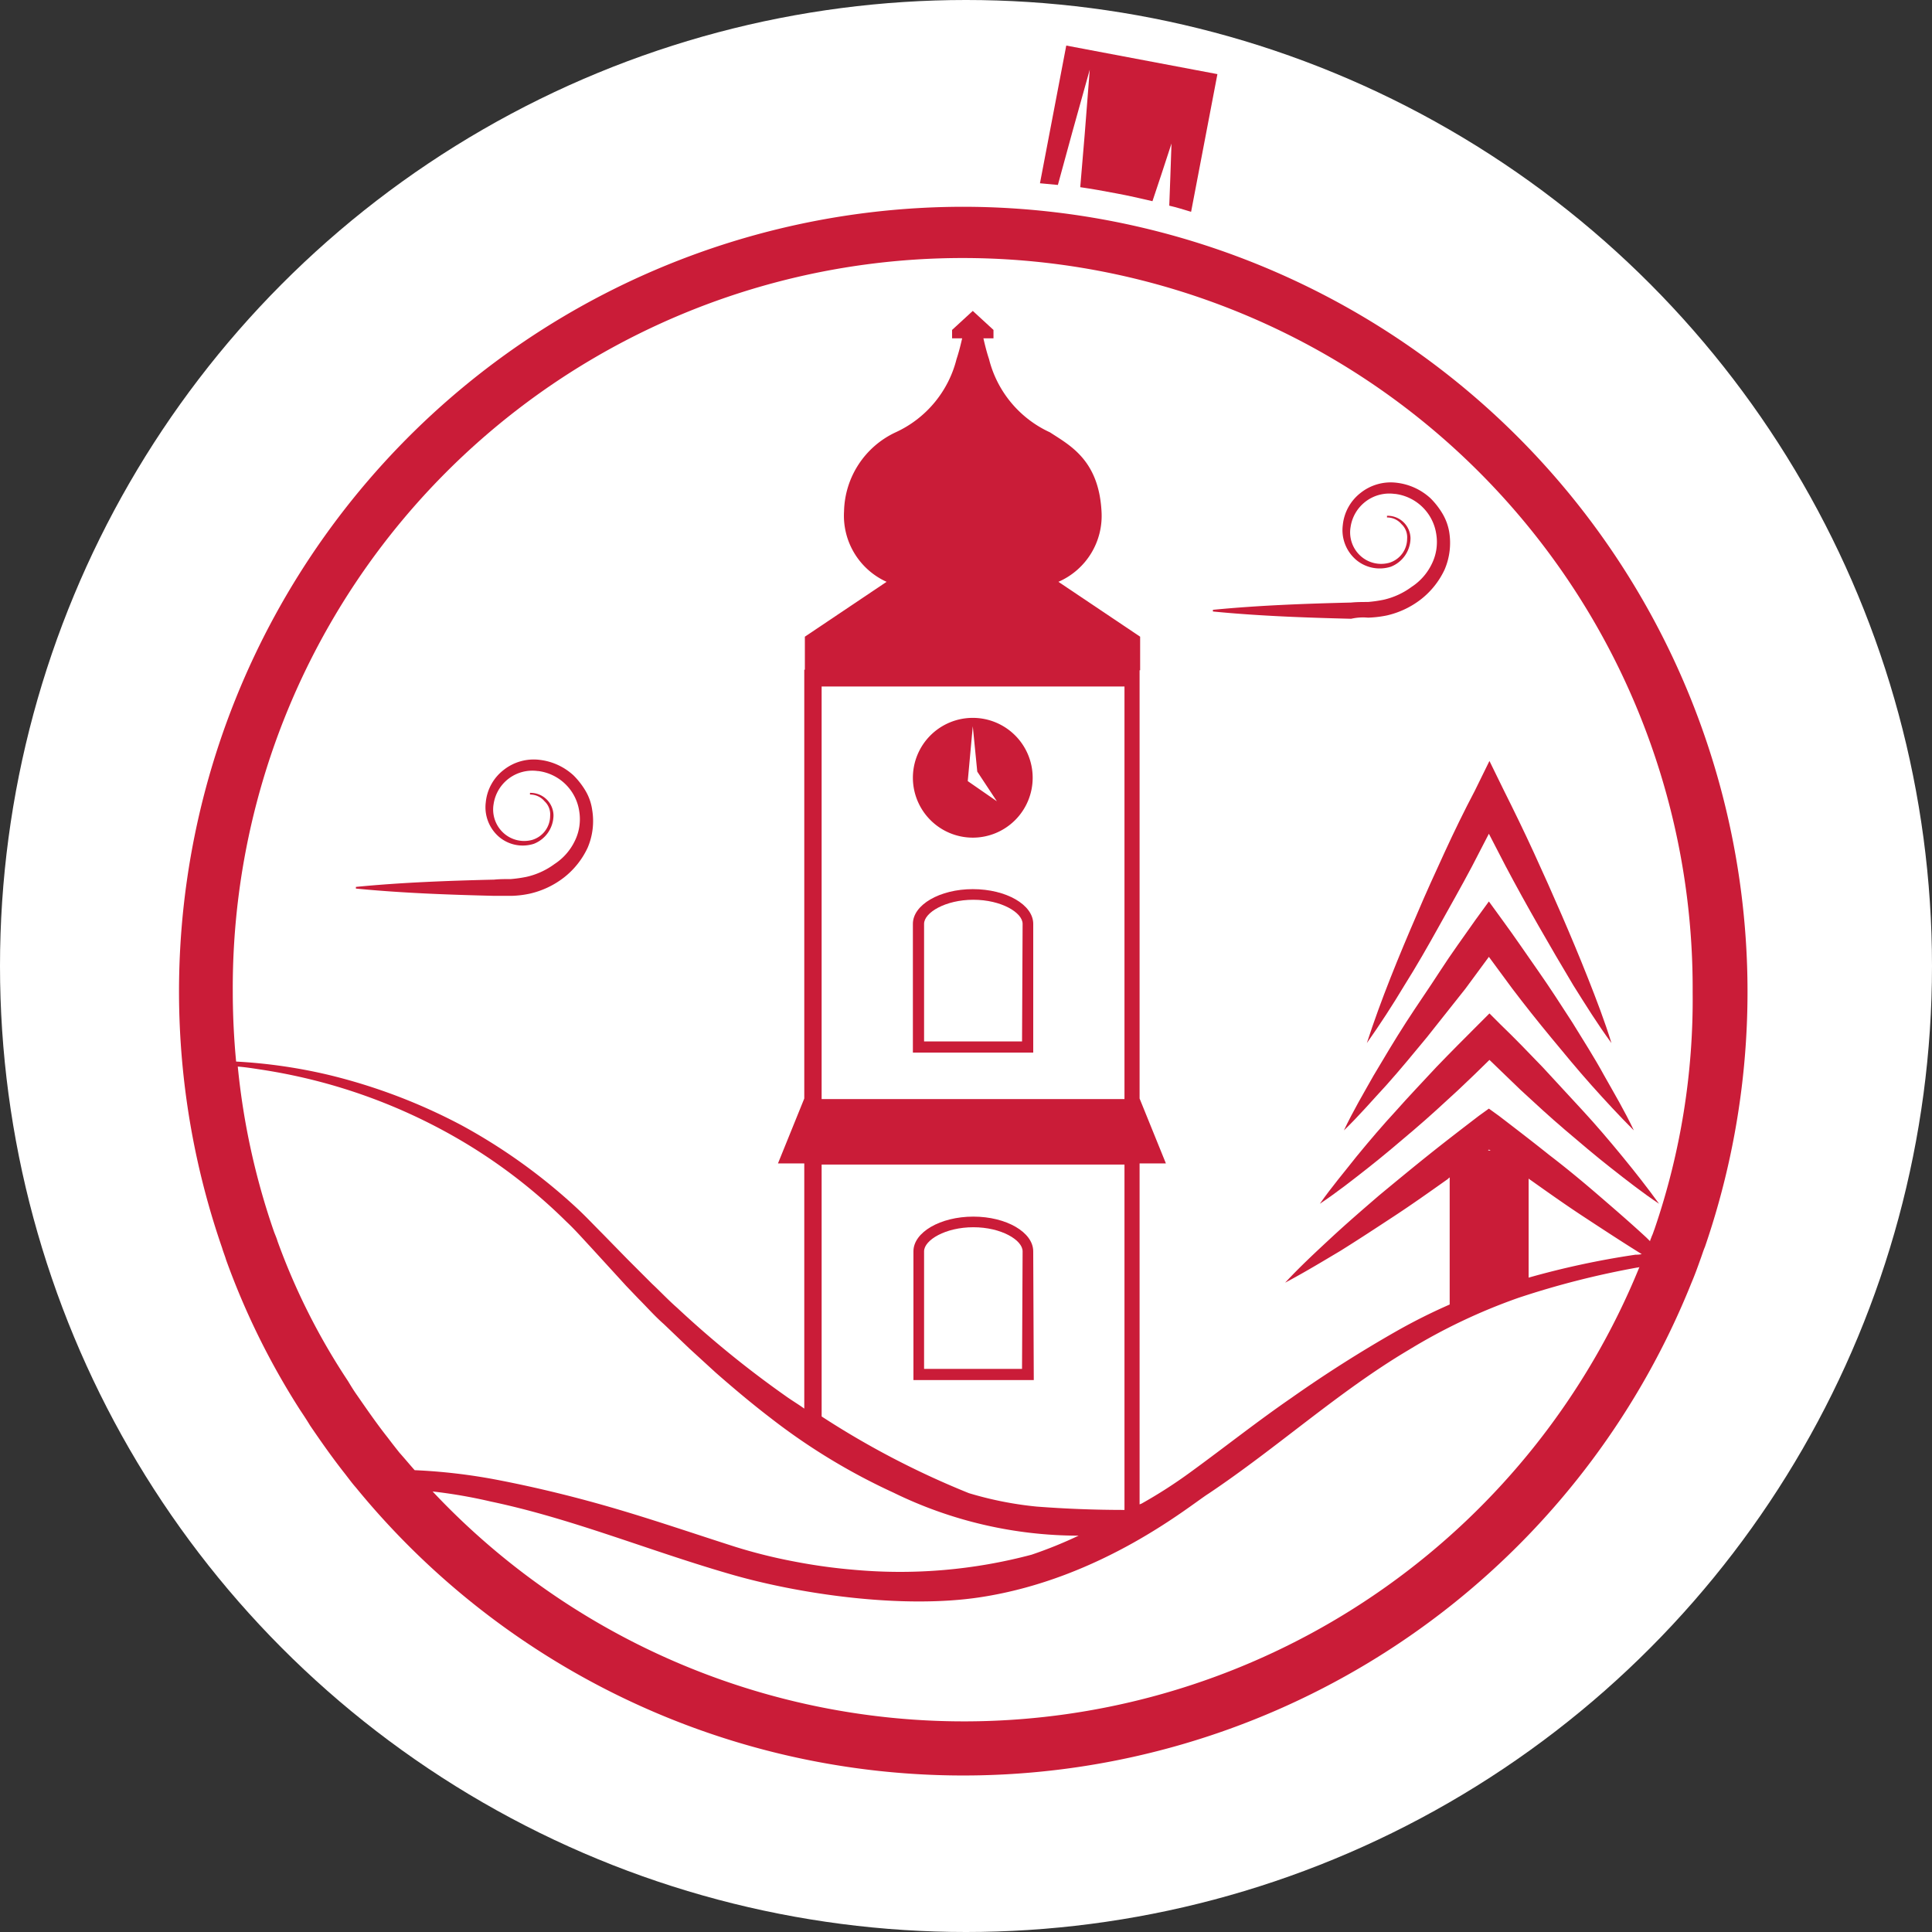 <svg xmlns="http://www.w3.org/2000/svg" xmlns:xlink="http://www.w3.org/1999/xlink" viewBox="0 0 106 106"><rect x="0" y="0" width="106" height="106" fill="#333333" stroke="none"/><defs><mask id="a" x="0" y="0" width="106" height="106" maskUnits="userSpaceOnUse"><circle cx="53" cy="53" r="53" style="fill:#fff"/></mask></defs><circle cx="53" cy="53" r="53" style="fill:#fff"/><g style="mask:url(#a)"><path d="M58.838,7.23l.952-3.409L59.514,7.353,59.268,10.27c.645.092,1.321.215,1.966.338.676.123,1.321.276,1.996.43l.491-1.474.553-1.689L64.213,9.656l-.061,1.628c.399.092.798.215,1.198.338l1.444-7.555L58.501,2.5l-1.443,7.555c.338.031.676.061.983.092Z" style="fill:#ca1c38"/><path d="M52.88,11.345A43.052,43.052,0,0,0,12.187,68.47c.061.215.153.43.215.645a40.987,40.987,0,0,0,4.054,8.231c.184.276.368.553.553.86.584.86,1.167,1.689,1.812,2.518.246.307.461.614.706.891A43.042,43.042,0,0,0,92.806,70.374h0c.184-.43.338-.86.491-1.29.092-.246.153-.461.246-.676A43.072,43.072,0,0,0,52.88,11.345Zm-37.653,56.756h0c-.061-.215-.154-.399-.215-.584a39.255,39.255,0,0,1-1.966-8.999c.399.031.798.092,1.198.154a31.245,31.245,0,0,1,3.747.798,30.733,30.733,0,0,1,7.033,2.948,29.451,29.451,0,0,1,6.05,4.607c.461.43.891.921,1.321,1.382l1.321,1.444.645.706.676.706c.461.461.891.952,1.382,1.382l1.413,1.351,1.444,1.321c.983.86,1.966,1.689,3.01,2.488a34.192,34.192,0,0,0,6.726,4.085,23.117,23.117,0,0,0,10.166,2.365,23.856,23.856,0,0,1-2.58,1.044,28.062,28.062,0,0,1-9.736.829,30.731,30.731,0,0,1-3.317-.461A28.568,28.568,0,0,1,40.35,84.87c-2.119-.676-4.269-1.413-6.45-2.058s-4.423-1.198-6.665-1.628a31.343,31.343,0,0,0-4.484-.522c-.276-.307-.553-.645-.829-.952q-.368-.461-.645-.829h0c-.584-.737-1.136-1.536-1.689-2.334h0c-.154-.215-.307-.461-.491-.768a36.024,36.024,0,0,1-3.87-7.678ZM61.695,60.3H45.079V37.665H61.695ZM45.079,63.894H61.695V82.843c-1.597,0-3.225-.061-4.822-.184a19.41,19.41,0,0,1-3.716-.737,47.013,47.013,0,0,1-8.077-4.207ZM76.099,87.02a39.995,39.995,0,0,1-52.364-5.19,27.745,27.745,0,0,1,3.194.553c4.392.921,8.538,2.641,12.96,3.931,3.931,1.167,9.644,1.966,13.882,1.321,6.695-1.014,11.548-5.067,12.53-5.682,3.808-2.549,7.156-5.62,10.995-7.893a31.746,31.746,0,0,1,6.019-2.856,47.036,47.036,0,0,1,6.511-1.659.233.233,0,0,0,.123-.031A40.016,40.016,0,0,1,76.099,87.02Zm5.59-23.955c.031.031.061.031.092.061h-.184c.061,0,.092-.031.092-.061Zm2.303,1.689c.952.676,1.904,1.351,2.887,1.996s1.966,1.29,2.948,1.904c.092.061.154.092.246.154a1.377,1.377,0,0,1-.338.031,46.253,46.253,0,0,0-5.866,1.259V64.661a.575.575,0,0,0,.123.092Zm6.787,2.672h0c-.061.154-.092.276-.154.399-.031.092-.061.153-.092.246v.031l-.184-.184c-.86-.798-1.751-1.566-2.641-2.334s-1.781-1.505-2.703-2.211c-.921-.737-1.843-1.444-2.764-2.15l-.553-.399-.553.399c-.921.706-1.843,1.413-2.764,2.15s-1.812,1.474-2.703,2.211c-.891.768-1.781,1.536-2.641,2.334s-1.72,1.597-2.518,2.457c1.044-.553,2.058-1.167,3.04-1.751.983-.614,1.966-1.259,2.948-1.904s1.935-1.321,2.887-1.996c.061-.031.092-.092.153-.123v6.972a31.65,31.65,0,0,0-2.887,1.444Q73.657,74.72,70.847,76.701c-1.873,1.29-3.655,2.703-5.467,4.023a26.445,26.445,0,0,1-2.764,1.781c-.031,0-.061.031-.092.031V63.832h1.444L62.524,60.27V36.744H44.127V60.27l-1.444,3.563h1.444V77.284c-.338-.246-.706-.461-1.044-.706a55.656,55.656,0,0,1-5.928-4.822c-.491-.43-.921-.891-1.382-1.321l-.676-.676-.676-.676-1.351-1.382c-.461-.461-.921-.952-1.382-1.382a31.255,31.255,0,0,0-6.357-4.576A31.182,31.182,0,0,0,18.053,58.98a28.735,28.735,0,0,0-5.098-.737q-.184-1.935-.184-3.87a40.049,40.049,0,1,1,80.097.061A38.898,38.898,0,0,1,90.779,67.425Z" style="fill:#ca1c38"/><path d="M32.119,43.378a4.281,4.281,0,0,0-.645-.829,3.303,3.303,0,0,0-1.873-.86,2.655,2.655,0,0,0-1.966.553,2.552,2.552,0,0,0-.983,1.781,2.144,2.144,0,0,0,.706,1.873,2.008,2.008,0,0,0,1.935.399,1.697,1.697,0,0,0,1.075-1.566,1.258,1.258,0,0,0-1.29-1.228v.092a1.034,1.034,0,0,1,.799.369.979.979,0,0,1,.307.798,1.382,1.382,0,0,1-.983,1.321,1.682,1.682,0,0,1-1.597-.399,1.745,1.745,0,0,1-.522-1.566,2.148,2.148,0,0,1,2.426-1.812h.031a2.606,2.606,0,0,1,2.242,2.211,2.696,2.696,0,0,1-.246,1.628A3.114,3.114,0,0,1,30.43,47.401a4.119,4.119,0,0,1-1.536.706,7.246,7.246,0,0,1-.86.123c-.276,0-.614,0-.921.031-2.518.061-5.067.153-7.586.399v.092c2.518.246,5.067.338,7.586.399h.952a5.384,5.384,0,0,0,1.014-.123,4.8,4.8,0,0,0,1.873-.891,4.471,4.471,0,0,0,1.29-1.628,3.728,3.728,0,0,0,.246-2.088A2.814,2.814,0,0,0,32.119,43.378Z" style="fill:#ca1c38"/><path d="M75.054,33.888a6.044,6.044,0,0,0,1.044-.123,4.798,4.798,0,0,0,1.873-.891,4.47,4.47,0,0,0,1.29-1.628,3.726,3.726,0,0,0,.246-2.088,2.942,2.942,0,0,0-.368-.983,4.285,4.285,0,0,0-.645-.829,3.303,3.303,0,0,0-1.873-.86,2.655,2.655,0,0,0-1.966.553,2.553,2.553,0,0,0-.983,1.781,2.144,2.144,0,0,0,.706,1.873,2.008,2.008,0,0,0,1.935.399,1.698,1.698,0,0,0,1.075-1.566,1.258,1.258,0,0,0-1.29-1.228V28.39a1.034,1.034,0,0,1,.798.369.979.979,0,0,1,.307.798,1.382,1.382,0,0,1-.983,1.321,1.682,1.682,0,0,1-1.597-.399,1.745,1.745,0,0,1-.522-1.566A2.148,2.148,0,0,1,76.529,27.1h.031a2.606,2.606,0,0,1,2.242,2.211,2.696,2.696,0,0,1-.246,1.628A3.114,3.114,0,0,1,77.45,32.199a4.119,4.119,0,0,1-1.536.706,7.244,7.244,0,0,1-.86.123c-.276,0-.614,0-.921.031-2.518.061-5.067.153-7.586.399V33.55c2.518.246,5.067.338,7.586.399A2.904,2.904,0,0,1,75.054,33.888Z" style="fill:#ca1c38"/><path d="M79.262,46.756c-.522,1.136-1.044,2.273-1.536,3.44-.491,1.136-.983,2.303-1.443,3.47s-.891,2.334-1.29,3.563c.737-1.044,1.413-2.088,2.058-3.163.676-1.075,1.29-2.15,1.904-3.255s1.228-2.181,1.812-3.286c.307-.584.614-1.198.921-1.781.307.584.614,1.198.921,1.781.584,1.106,1.198,2.211,1.812,3.286s1.259,2.18,1.904,3.255c.676,1.075,1.321,2.119,2.088,3.163-.368-1.198-.829-2.396-1.29-3.563s-.952-2.334-1.443-3.47-1.014-2.303-1.536-3.44-1.075-2.273-1.628-3.378L81.719,41.75,80.92,43.378C80.337,44.483,79.784,45.62,79.262,46.756Z" style="fill:#ca1c38"/><path d="M86.264,56.093c-.614-.952-1.228-1.904-1.873-2.825s-1.29-1.873-1.966-2.795l-.737-1.014-.737,1.014c-.645.921-1.321,1.843-1.935,2.795s-1.259,1.873-1.873,2.825S75.945,58.028,75.362,59.01c-.553.983-1.136,1.966-1.628,3.01.829-.798,1.566-1.659,2.334-2.488.768-.86,1.474-1.72,2.211-2.611l2.119-2.672,1.29-1.751,1.29,1.751q1.014,1.336,2.119,2.672c.737.891,1.444,1.751,2.211,2.611s1.536,1.689,2.334,2.488c-.491-1.044-1.075-2.027-1.628-3.01C87.462,57.997,86.848,57.045,86.264,56.093Z" style="fill:#ca1c38"/><path d="M86.848,60.945,84.637,58.55c-.768-.798-1.505-1.566-2.304-2.334l-.614-.614-.614.614c-.768.768-1.536,1.536-2.303,2.334-.737.798-1.505,1.597-2.211,2.396-.737.798-1.444,1.628-2.15,2.488-.676.86-1.382,1.689-2.027,2.611.921-.614,1.781-1.29,2.641-1.966s1.689-1.382,2.518-2.088,1.628-1.444,2.426-2.181c.584-.553,1.167-1.106,1.72-1.658.584.553,1.136,1.106,1.72,1.658.798.737,1.597,1.474,2.426,2.181s1.659,1.413,2.518,2.088,1.72,1.351,2.641,1.966c-.645-.891-1.321-1.751-2.027-2.611S87.585,61.744,86.848,60.945Z" style="fill:#ca1c38"/><path d="M60.435,28.052c-.154-2.825-1.751-3.624-2.825-4.33a6.037,6.037,0,0,1-3.348-4.023c-.123-.369-.215-.737-.307-1.136h.553v-.461l-1.136-1.044-1.136,1.044v.461h.553c-.092.399-.184.768-.307,1.136a6.037,6.037,0,0,1-3.348,4.023,4.899,4.899,0,0,0-2.825,4.33,3.983,3.983,0,0,0,2.334,3.87l-4.484,3.01v1.843H62.554V34.932l-4.484-3.01A3.946,3.946,0,0,0,60.435,28.052Z" style="fill:#ca1c38"/><path d="M53.372,48.783c-1.812,0-3.286.86-3.286,1.904v7.064h6.603V50.687C56.688,49.643,55.214,48.783,53.372,48.783Zm2.703,8.354H50.7v-6.45c0-.614,1.167-1.321,2.703-1.321s2.703.706,2.703,1.321Z" style="fill:#ca1c38"/><path d="M56.688,68.654c0-1.044-1.474-1.904-3.286-1.904s-3.286.86-3.286,1.904v7.064h6.603Zm-.614,6.45H50.7V68.654c0-.614,1.167-1.321,2.703-1.321s2.703.706,2.703,1.321Z" style="fill:#ca1c38"/><path d="M53.372,45.958a3.286,3.286,0,1,0-3.286-3.286,3.29,3.29,0,0,0,3.286,3.286Zm-.276-3.102.276-3.01.246,2.488h0l1.075,1.628-1.597-1.106Z" style="fill:#ca1c38"/></g></svg>